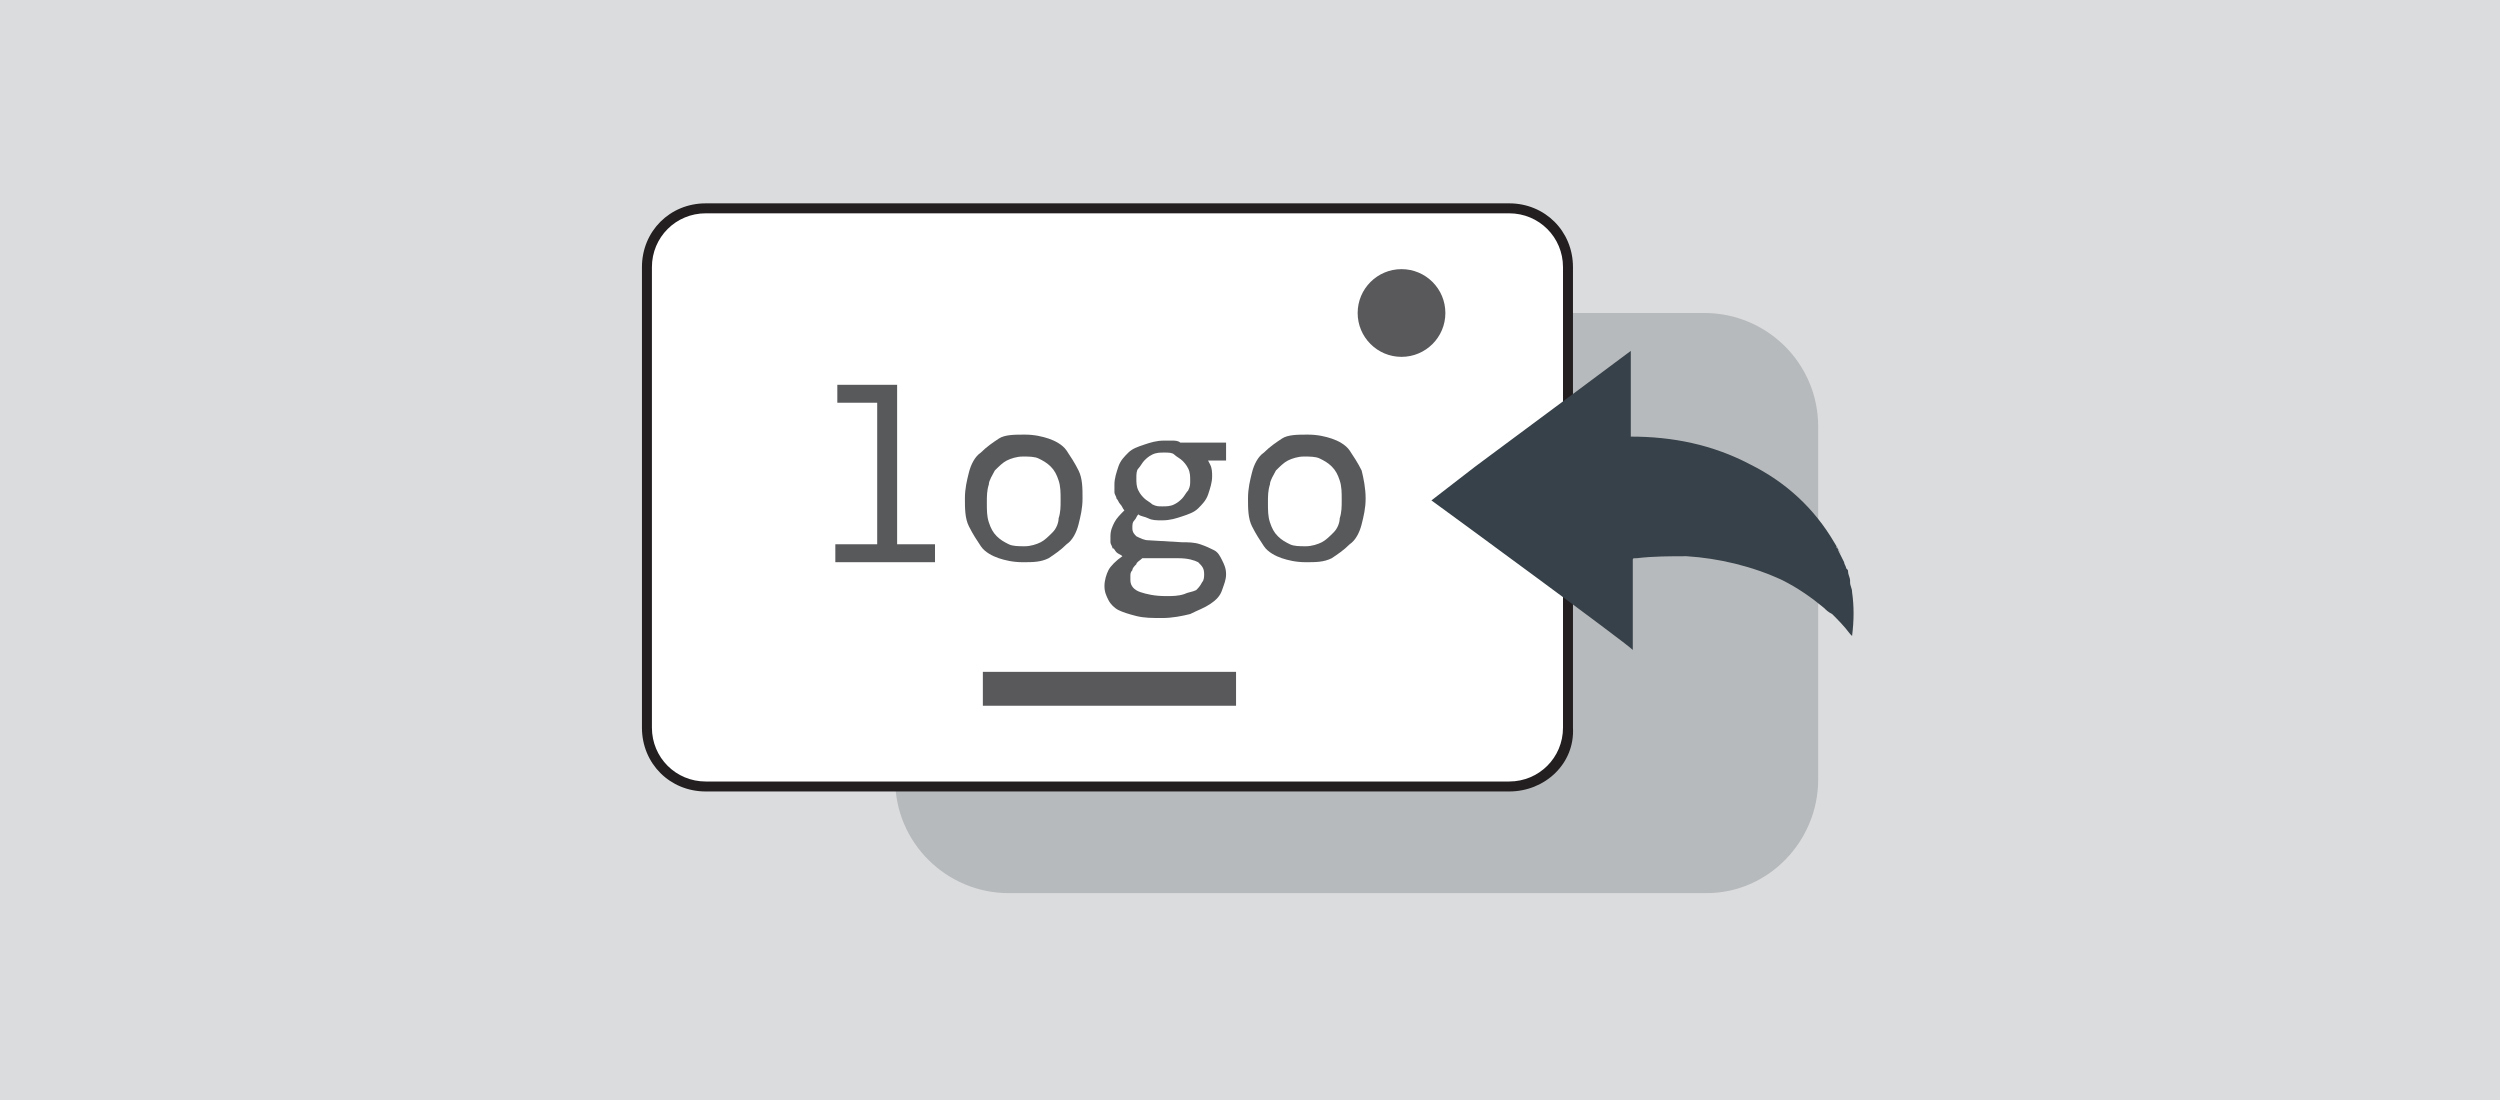 <?xml version="1.0" encoding="utf-8"?>
<!-- Generator: Adobe Illustrator 27.2.0, SVG Export Plug-In . SVG Version: 6.00 Build 0)  -->
<svg version="1.1" id="Layer_1" xmlns="http://www.w3.org/2000/svg" xmlns:xlink="http://www.w3.org/1999/xlink" x="0px" y="0px"
	 viewBox="0 0 125.4 55.2" style="enable-background:new 0 0 125.4 55.2;" xml:space="preserve">
<style type="text/css">
	.st0{fill:#DBDCDD;}
	.st1{opacity:0.22;fill:#374149;}
	.st2{fill:#FFFFFF;}
	.st3{fill:#231F20;}
	.st4{fill:#374149;}
	.st5{fill:#58595B;}
	.st6{fill:#59595C;}
</style>
<g>
	<rect x="0" y="0" class="st0" width="125.4" height="55.2"/>
	<path class="st1" d="M85.6,44.8H50.6c-3.1,0-5.7-2.5-5.7-5.7V21.4c0-3.1,2.5-5.7,5.7-5.7h34.9c3.1,0,5.7,2.5,5.7,5.7v17.7
		C91.2,42.2,88.7,44.8,85.6,44.8z"/>
	<g>
		<path class="st2" d="M75.5,39.5h-40c-1.7,0-3.2-1.4-3.2-3.2V13.6c0-1.7,1.4-3.2,3.2-3.2h40c1.7,0,3.2,1.4,3.2,3.2v22.7
			C78.7,38.1,77.3,39.5,75.5,39.5z"/>
		<path class="st3" d="M75.7,39.7H35.4c-1.8,0-3.2-1.4-3.2-3.2V13.4c0-1.8,1.4-3.2,3.2-3.2h40.3c1.8,0,3.2,1.4,3.2,3.2v23.1
			C79,38.3,77.5,39.7,75.7,39.7z M35.4,10.7c-1.5,0-2.7,1.2-2.7,2.7v23.1c0,1.5,1.2,2.7,2.7,2.7h40.3c1.5,0,2.7-1.2,2.7-2.7V13.4
			c0-1.5-1.2-2.7-2.7-2.7H35.4z"/>
	</g>
	<g>
		<path class="st4" d="M92.9,29.7C92.9,29.7,92.9,29.7,92.9,29.7c0-0.2-0.1-0.3-0.1-0.5c0,0,0,0,0-0.1c0-0.1-0.1-0.3-0.1-0.4
			c0-0.1,0-0.1-0.1-0.2c0-0.1-0.1-0.2-0.1-0.3c-0.1-0.2-0.2-0.4-0.3-0.6c0-0.1-0.1-0.1-0.1-0.2c0,0,0,0,0,0c0.2,0.3,0.5,0.8-0.1-0.2
			c0,0,0,0,0,0c-1-1.7-2.4-3-4.2-3.9c-1.9-1-3.9-1.4-6-1.4c0-0.9,0-1.8,0-2.7l0-1.6l0,0c0,0,0,0,0,0c-0.8,0.6-5.1,3.8-7.8,5.8
			l-2.2,1.7l0,0c0,0,0,0,0,0c1.1,0.8,9.7,7.1,10.1,7.5c0-1.4,0-2.8,0-4.2c0-0.1,0-0.2,0-0.3c0-0.1,0-0.1,0.2-0.1
			c0.8-0.1,1.7-0.1,2.5-0.1c1.6,0.1,3.3,0.5,4.8,1.2c0.8,0.4,1.5,0.9,2.1,1.4c0.1,0.1,0.2,0.2,0.4,0.3c0,0,0,0,0,0
			c0.3,0.3,0.6,0.6,0.9,1l0.1,0.1c0,0,0,0,0,0c0,0,0,0,0,0C93,31.1,93,30.4,92.9,29.7z"/>
	</g>
	<g>
		<path class="st5" d="M43.9,20.2h-1.9v-0.9h3v8h1.9v0.9h-5v-0.9h2.1V20.2z"/>
		<path class="st5" d="M54.3,25c0,0.5-0.1,0.9-0.2,1.3s-0.3,0.8-0.6,1c-0.3,0.3-0.6,0.5-0.9,0.7c-0.4,0.2-0.8,0.2-1.3,0.2
			c-0.5,0-0.9-0.1-1.2-0.2s-0.7-0.3-0.9-0.6c-0.2-0.3-0.4-0.6-0.6-1s-0.2-0.9-0.2-1.4c0-0.5,0.1-0.9,0.2-1.3c0.1-0.4,0.3-0.8,0.6-1
			c0.3-0.3,0.6-0.5,0.9-0.7s0.8-0.2,1.3-0.2c0.5,0,0.9,0.1,1.2,0.2s0.7,0.3,0.9,0.6c0.2,0.3,0.4,0.6,0.6,1
			C54.3,24,54.3,24.5,54.3,25z M53.2,25.1c0-0.4,0-0.7-0.1-1s-0.2-0.5-0.4-0.7c-0.2-0.2-0.4-0.3-0.6-0.4c-0.2-0.1-0.5-0.1-0.8-0.1
			c-0.3,0-0.6,0.1-0.8,0.2s-0.4,0.3-0.6,0.5c-0.1,0.2-0.3,0.5-0.3,0.7c-0.1,0.3-0.1,0.6-0.1,0.9c0,0.4,0,0.7,0.1,1
			c0.1,0.3,0.2,0.5,0.4,0.7c0.2,0.2,0.4,0.3,0.6,0.4c0.2,0.1,0.5,0.1,0.8,0.1c0.3,0,0.6-0.1,0.8-0.2c0.2-0.1,0.4-0.3,0.6-0.5
			s0.3-0.5,0.3-0.7C53.2,25.7,53.2,25.4,53.2,25.1z"/>
		<path class="st5" d="M60.4,22.8c0.1,0.1,0.2,0.3,0.3,0.5c0.1,0.2,0.1,0.4,0.1,0.6c0,0.3-0.1,0.6-0.2,0.9s-0.3,0.5-0.5,0.7
			s-0.5,0.3-0.8,0.4c-0.3,0.1-0.6,0.2-1,0.2c-0.3,0-0.5,0-0.7-0.1c-0.2-0.1-0.4-0.1-0.5-0.2c-0.1,0.1-0.1,0.2-0.2,0.3
			c-0.1,0.1-0.1,0.2-0.1,0.4c0,0.2,0.1,0.3,0.2,0.4c0.2,0.1,0.4,0.2,0.6,0.2l1.7,0.1c0.3,0,0.6,0,0.9,0.1c0.3,0.1,0.5,0.2,0.7,0.3
			c0.2,0.1,0.3,0.3,0.4,0.5c0.1,0.2,0.2,0.4,0.2,0.7c0,0.3-0.1,0.5-0.2,0.8s-0.3,0.5-0.6,0.7s-0.6,0.3-1,0.5
			c-0.4,0.1-0.9,0.2-1.4,0.2c-0.5,0-0.9,0-1.3-0.1c-0.4-0.1-0.7-0.2-0.9-0.3c-0.2-0.1-0.4-0.3-0.5-0.5c-0.1-0.2-0.2-0.4-0.2-0.7
			c0-0.3,0.1-0.6,0.2-0.8c0.1-0.2,0.4-0.5,0.7-0.7c-0.1-0.1-0.2-0.1-0.3-0.2c-0.1-0.1-0.1-0.2-0.2-0.2c0-0.1-0.1-0.2-0.1-0.3
			c0-0.1,0-0.2,0-0.3c0-0.3,0.1-0.5,0.2-0.7c0.1-0.2,0.3-0.4,0.5-0.6c-0.1-0.1-0.1-0.2-0.2-0.3s-0.1-0.2-0.2-0.3
			c0-0.1-0.1-0.2-0.1-0.3c0-0.1,0-0.3,0-0.4c0-0.3,0.1-0.6,0.2-0.9c0.1-0.3,0.3-0.5,0.5-0.7c0.2-0.2,0.5-0.3,0.8-0.4
			c0.3-0.1,0.6-0.2,1-0.2c0.2,0,0.3,0,0.4,0c0.1,0,0.3,0,0.4,0.1h2.3v0.9H60.4z M56.7,29.1c0,0.3,0.2,0.5,0.5,0.6s0.7,0.2,1.3,0.2
			c0.3,0,0.6,0,0.9-0.1c0.2-0.1,0.4-0.1,0.6-0.2c0.1-0.1,0.2-0.2,0.3-0.4c0.1-0.1,0.1-0.3,0.1-0.4c0-0.3-0.1-0.4-0.3-0.6
			c-0.2-0.1-0.5-0.2-1-0.2L57.3,28c-0.1,0.1-0.3,0.2-0.3,0.3c-0.1,0.1-0.2,0.2-0.2,0.3c-0.1,0.1-0.1,0.2-0.1,0.3
			C56.7,28.9,56.7,29,56.7,29.1z M57,24c0,0.2,0,0.4,0.1,0.6c0.1,0.2,0.2,0.3,0.3,0.4c0.1,0.1,0.3,0.2,0.4,0.3
			c0.2,0.1,0.3,0.1,0.5,0.1c0.2,0,0.4,0,0.6-0.1c0.2-0.1,0.3-0.2,0.4-0.3c0.1-0.1,0.2-0.3,0.3-0.4c0.1-0.2,0.1-0.3,0.1-0.5
			c0-0.2,0-0.4-0.1-0.6c-0.1-0.2-0.2-0.3-0.3-0.4c-0.1-0.1-0.3-0.2-0.4-0.3s-0.3-0.1-0.5-0.1c-0.2,0-0.4,0-0.6,0.1
			c-0.2,0.1-0.3,0.2-0.4,0.3c-0.1,0.1-0.2,0.3-0.3,0.4S57,23.8,57,24z"/>
		<path class="st5" d="M68.5,25c0,0.5-0.1,0.9-0.2,1.3s-0.3,0.8-0.6,1c-0.3,0.3-0.6,0.5-0.9,0.7c-0.4,0.2-0.8,0.2-1.3,0.2
			c-0.5,0-0.9-0.1-1.2-0.2s-0.7-0.3-0.9-0.6c-0.2-0.3-0.4-0.6-0.6-1s-0.2-0.9-0.2-1.4c0-0.5,0.1-0.9,0.2-1.3c0.1-0.4,0.3-0.8,0.6-1
			c0.3-0.3,0.6-0.5,0.9-0.7s0.8-0.2,1.3-0.2c0.5,0,0.9,0.1,1.2,0.2s0.7,0.3,0.9,0.6c0.2,0.3,0.4,0.6,0.6,1
			C68.4,24,68.5,24.5,68.5,25z M67.3,25.1c0-0.4,0-0.7-0.1-1s-0.2-0.5-0.4-0.7c-0.2-0.2-0.4-0.3-0.6-0.4c-0.2-0.1-0.5-0.1-0.8-0.1
			c-0.3,0-0.6,0.1-0.8,0.2s-0.4,0.3-0.6,0.5c-0.1,0.2-0.3,0.5-0.3,0.7c-0.1,0.3-0.1,0.6-0.1,0.9c0,0.4,0,0.7,0.1,1
			c0.1,0.3,0.2,0.5,0.4,0.7c0.2,0.2,0.4,0.3,0.6,0.4c0.2,0.1,0.5,0.1,0.8,0.1c0.3,0,0.6-0.1,0.8-0.2c0.2-0.1,0.4-0.3,0.6-0.5
			s0.3-0.5,0.3-0.7C67.3,25.7,67.3,25.4,67.3,25.1z"/>
	</g>
	<circle class="st6" cx="70.3" cy="15.7" r="2.2"/>
	<rect x="49.3" y="33.7" class="st6" width="12.7" height="1.7"/>
</g>
</svg>
